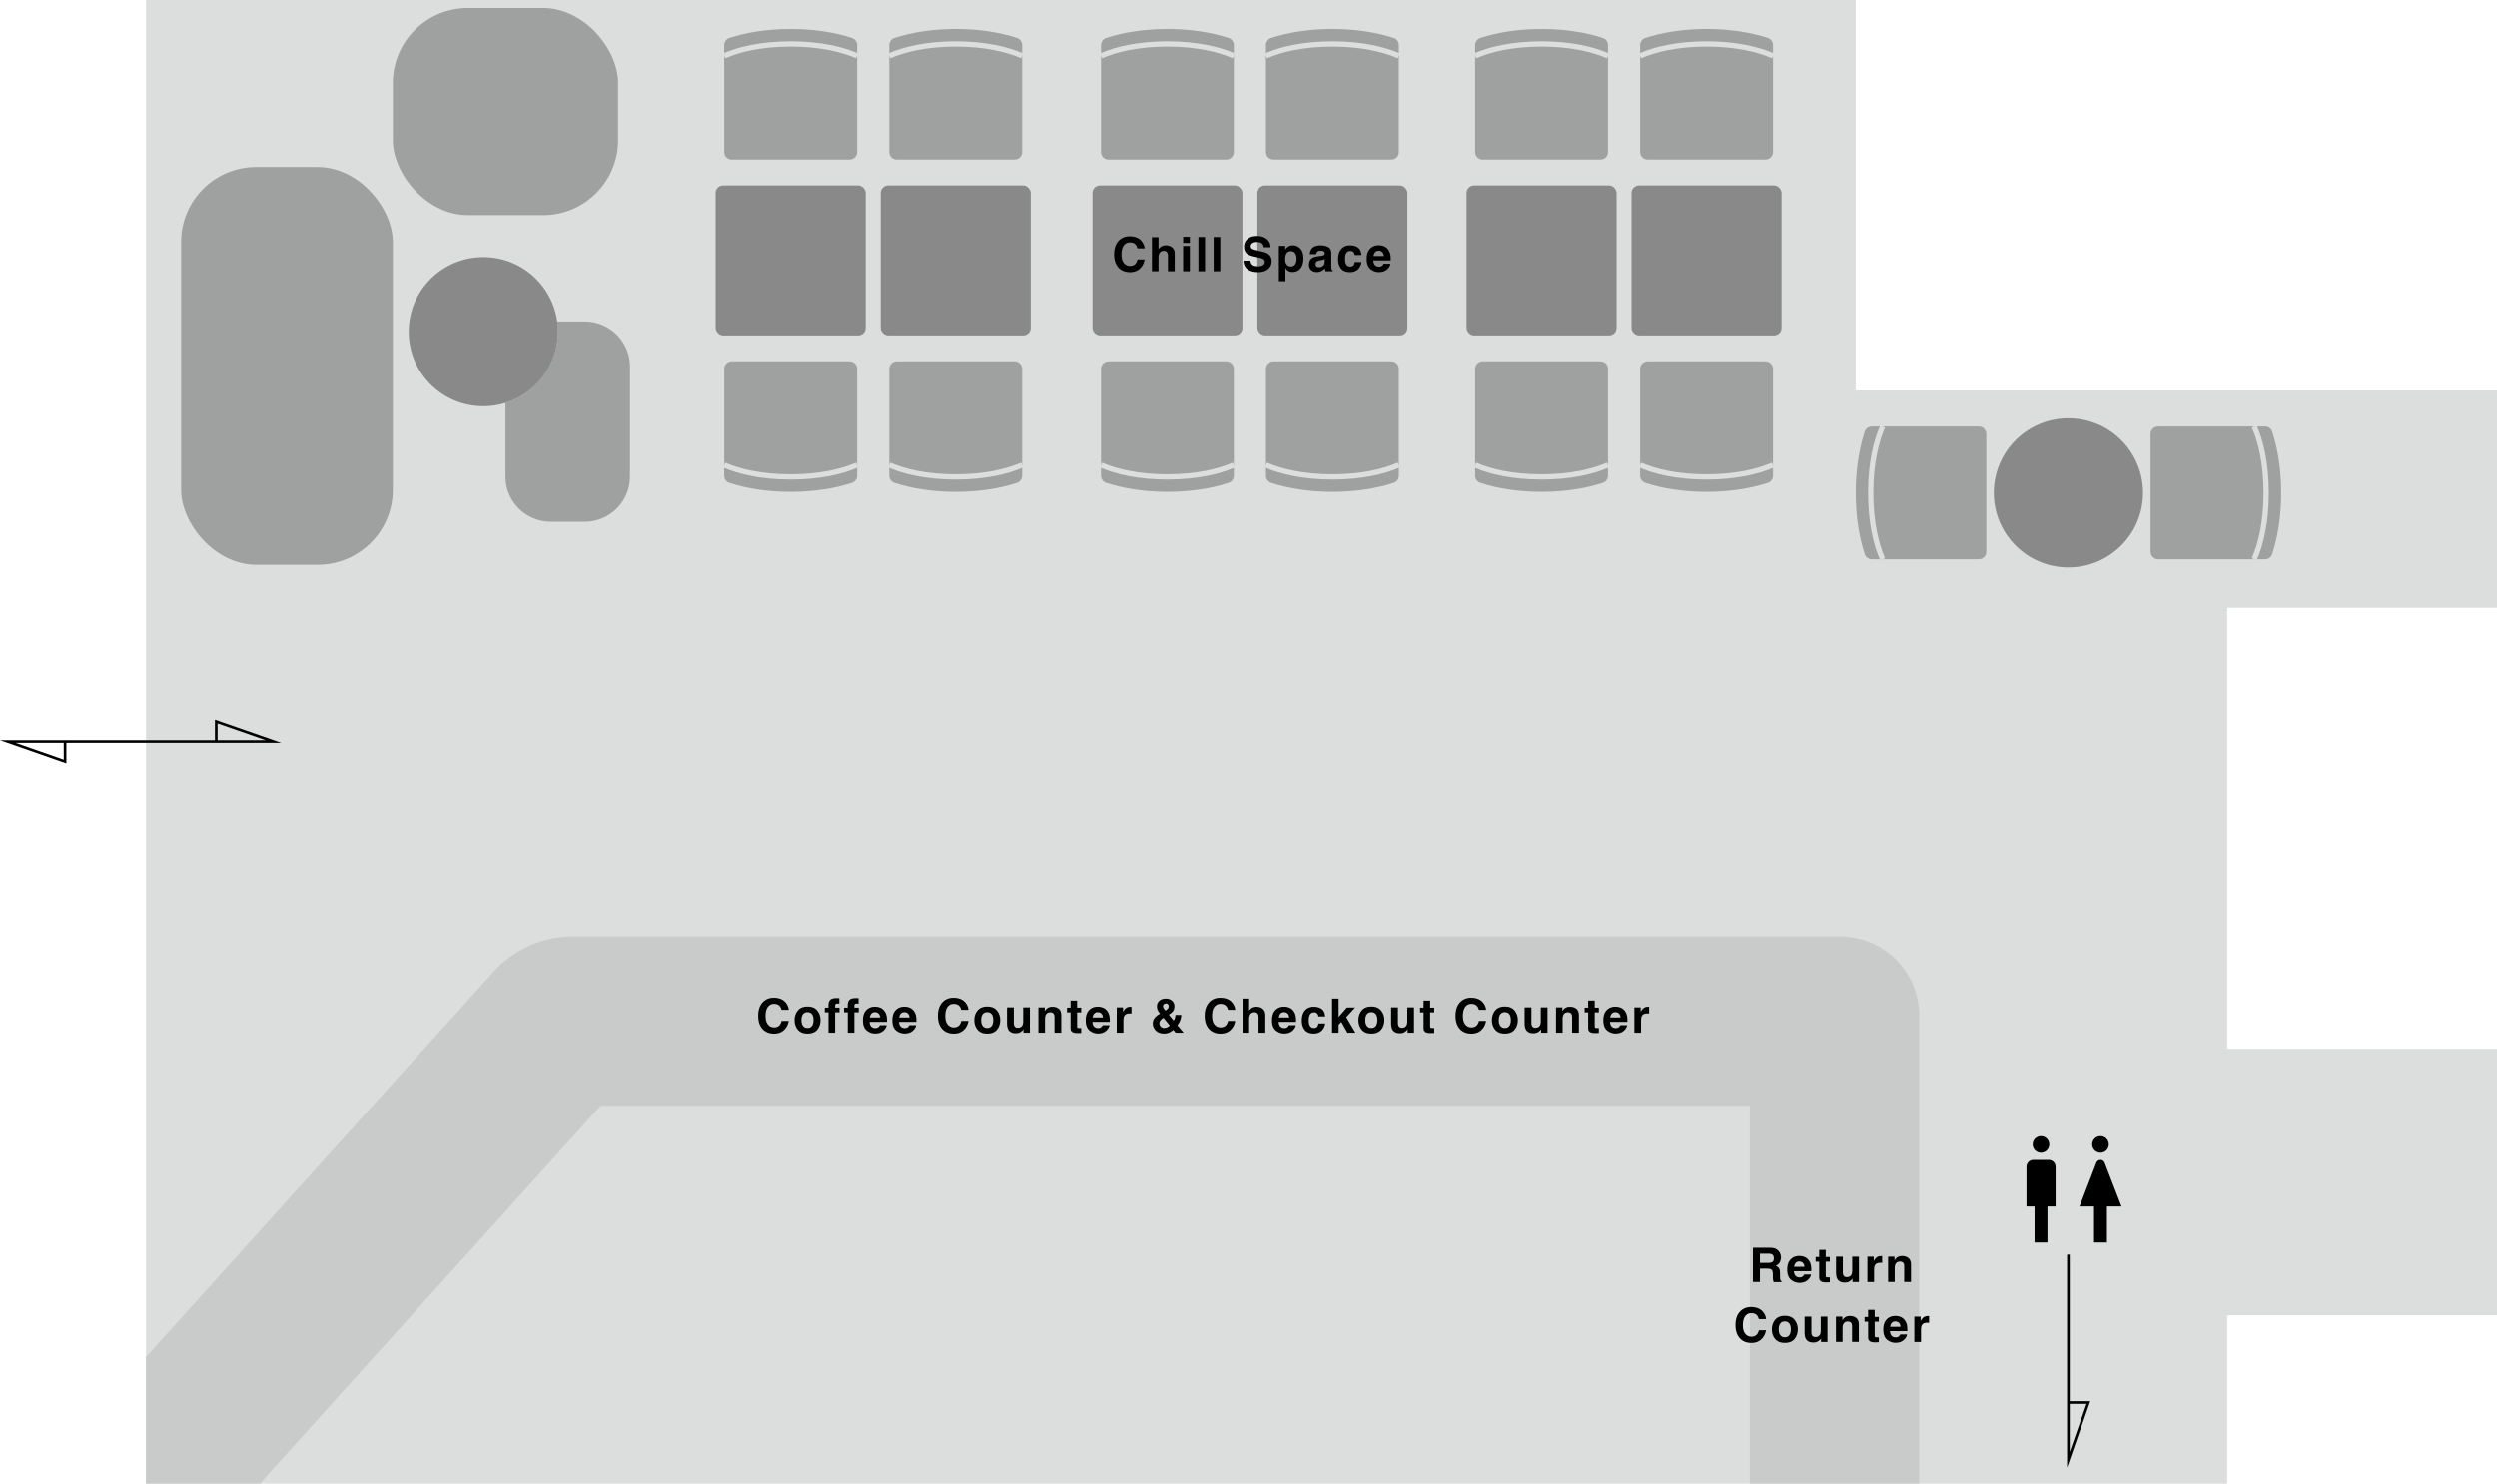 <svg xmlns="http://www.w3.org/2000/svg" viewBox="0 0 613.41 364.51"><defs><style>.cls-1,.cls-4,.cls-5,.cls-6{mix-blend-mode:multiply}.cls-1,.cls-4,.cls-7,.cls-8{stroke-width:0}.cls-1,.cls-8{fill:#9fa0a0}.cls-4{fill:#898989}.cls-6{stroke:#dcdddd;stroke-width:1.3px;fill:none;stroke-miterlimit:10}</style></defs><g style="isolation:isolate"><g id="_レイヤー_1" data-name="レイヤー 1"><path style="mix-blend-mode:multiply" fill="#dcdddd" stroke-width="0" d="M547.13 364.51v-41.34h66.28v-65.51h-66.28v-108.3h66.28V95.93H455.86V0h-420v364.51h511.27z"/><path d="M121.2 238.78l-85.34 94.66v31.06h28l83.68-92.82h282.32v92.82h41.6V249.51c0-10.74-8.7-19.44-19.44-19.44H140.75c-7.45 0-14.56 3.16-19.55 8.7z" style="mix-blend-mode:multiply" fill="#c9caca" stroke-width="0"/><rect class="cls-1" x="44.49" y="41.03" width="52.01" height="97.75" rx="18.43" ry="18.43"/><rect class="cls-1" x="96.5" y="1.96" width="55.34" height="50.89" rx="18.43" ry="18.43"/><path class="cls-1" d="M143.69 78.99h-6.83c.11.82.19 1.65.19 2.5 0 8.23-5.42 15.19-12.88 17.51v18.14c0 6.08 4.97 11.06 11.06 11.06h8.47c6.08 0 11.06-4.97 11.06-11.06V90.05c0-6.08-4.97-11.06-11.06-11.06z"/><circle class="cls-4" cx="118.73" cy="81.49" r="18.33"/><circle class="cls-4" cx="508.12" cy="121.11" r="18.33"/><rect class="cls-4" x="175.8" y="45.56" width="36.85" height="36.85" rx="1.84" ry="1.84"/><rect class="cls-4" x="216.34" y="45.56" width="36.85" height="36.85" rx="1.84" ry="1.84"/><rect class="cls-4" x="268.36" y="45.56" width="36.85" height="36.85" rx="1.84" ry="1.84"/><rect class="cls-4" x="308.89" y="45.56" width="36.85" height="36.85" rx="1.84" ry="1.84"/><rect class="cls-4" x="360.27" y="45.56" width="36.85" height="36.85" rx="1.84" ry="1.84"/><rect class="cls-4" x="400.8" y="45.56" width="36.85" height="36.85" rx="1.84" ry="1.84"/><g class="cls-5"><path class="cls-8" d="M404.75 88.78c-1.02 0-1.84.82-1.84 1.84v26.28c0 .78.49 1.49 1.23 1.74 4.21 1.39 9.43 2.22 15.09 2.22s10.88-.83 15.09-2.22c.74-.25 1.23-.96 1.23-1.74V90.62c0-1.02-.82-1.84-1.84-1.84h-28.95z"/><path class="cls-6" d="M435.55 114.26c-3.65 1.62-9.14 2.93-16.32 2.93s-12.67-1.31-16.32-2.93"/></g><g class="cls-5"><path class="cls-8" d="M364.22 88.78c-1.02 0-1.84.82-1.84 1.84v26.28c0 .78.49 1.49 1.23 1.74 4.21 1.39 9.43 2.22 15.09 2.22s10.88-.83 15.09-2.22c.74-.25 1.23-.96 1.23-1.74V90.62c0-1.02-.82-1.84-1.84-1.84h-28.95z"/><path class="cls-6" d="M395.01 114.26c-3.65 1.62-9.14 2.93-16.32 2.93s-12.67-1.31-16.32-2.93"/></g><g class="cls-5"><path class="cls-8" d="M312.84 88.78c-1.02 0-1.84.82-1.84 1.84v26.28c0 .78.49 1.49 1.23 1.74 4.21 1.39 9.43 2.22 15.09 2.22s10.88-.83 15.09-2.22c.74-.25 1.23-.96 1.23-1.74V90.62c0-1.02-.82-1.84-1.84-1.84h-28.95z"/><path class="cls-6" d="M343.64 114.26c-3.65 1.62-9.14 2.93-16.32 2.93s-12.67-1.31-16.32-2.93"/></g><g class="cls-5"><path class="cls-8" d="M487.95 106.63c0-1.02-.82-1.84-1.84-1.84h-26.28c-.78 0-1.49.49-1.74 1.23-1.39 4.21-2.22 9.43-2.22 15.09s.83 10.88 2.22 15.09c.25.74.96 1.23 1.74 1.23h26.28c1.02 0 1.84-.82 1.84-1.84v-28.95z"/><path class="cls-6" d="M462.48 137.43c-1.62-3.65-2.93-9.14-2.93-16.32s1.31-12.67 2.93-16.32"/></g><g class="cls-5"><path class="cls-8" d="M528.3 106.63c0-1.02.82-1.84 1.84-1.84h26.29c.78 0 1.49.49 1.74 1.23 1.39 4.21 2.22 9.43 2.22 15.09s-.83 10.88-2.22 15.09c-.25.74-.96 1.23-1.74 1.23h-26.29c-1.02 0-1.84-.82-1.84-1.84v-28.95z"/><path class="cls-6" d="M553.77 137.43c1.62-3.65 2.93-9.14 2.93-16.32s-1.31-12.67-2.93-16.32"/></g><g class="cls-5"><path class="cls-8" d="M272.3 88.78c-1.02 0-1.84.82-1.84 1.84v26.28c0 .78.49 1.49 1.23 1.74 4.21 1.39 9.43 2.22 15.09 2.22s10.88-.83 15.09-2.22c.74-.25 1.23-.96 1.23-1.74V90.62c0-1.02-.82-1.84-1.84-1.84h-28.95z"/><path class="cls-6" d="M303.1 114.26c-3.65 1.62-9.14 2.93-16.32 2.93s-12.67-1.31-16.32-2.93"/></g><g class="cls-5"><path class="cls-8" d="M220.28 88.78c-1.02 0-1.84.82-1.84 1.84v26.28c0 .78.49 1.49 1.23 1.74 4.21 1.39 9.43 2.22 15.09 2.22s10.88-.83 15.09-2.22c.74-.25 1.23-.96 1.23-1.74V90.62c0-1.02-.82-1.84-1.84-1.84h-28.95z"/><path class="cls-6" d="M251.08 114.26c-3.65 1.62-9.14 2.93-16.32 2.93s-12.67-1.31-16.32-2.93"/></g><g class="cls-5"><path class="cls-8" d="M404.75 39.2c-1.02 0-1.84-.82-1.84-1.84V11.07c0-.78.49-1.49 1.23-1.74 4.21-1.39 9.43-2.22 15.09-2.22s10.88.83 15.09 2.22c.74.25 1.23.96 1.23 1.74v26.28c0 1.02-.82 1.84-1.84 1.84h-28.95z"/><path class="cls-6" d="M435.55 13.72c-3.65-1.62-9.14-2.93-16.32-2.93s-12.67 1.31-16.32 2.93"/></g><g class="cls-5"><path class="cls-8" d="M364.22 39.2c-1.02 0-1.84-.82-1.84-1.84V11.07c0-.78.49-1.49 1.23-1.74 4.21-1.39 9.43-2.22 15.09-2.22s10.88.83 15.09 2.22c.74.25 1.23.96 1.23 1.74v26.28c0 1.02-.82 1.84-1.84 1.84h-28.95z"/><path class="cls-6" d="M395.01 13.72c-3.65-1.62-9.14-2.93-16.32-2.93s-12.67 1.31-16.32 2.93"/></g><g class="cls-5"><path class="cls-8" d="M312.84 39.2c-1.02 0-1.84-.82-1.84-1.84V11.07c0-.78.49-1.49 1.23-1.74 4.21-1.39 9.43-2.22 15.09-2.22s10.88.83 15.09 2.22c.74.25 1.23.96 1.23 1.74v26.28c0 1.02-.82 1.84-1.84 1.84h-28.95z"/><path class="cls-6" d="M343.64 13.72c-3.65-1.62-9.14-2.93-16.32-2.93S314.65 12.1 311 13.72"/></g><g class="cls-5"><path class="cls-8" d="M272.3 39.2c-1.02 0-1.84-.82-1.84-1.84V11.07c0-.78.49-1.49 1.23-1.74 4.21-1.39 9.43-2.22 15.09-2.22s10.88.83 15.09 2.22c.74.25 1.23.96 1.23 1.74v26.28c0 1.02-.82 1.84-1.84 1.84h-28.95z"/><path class="cls-6" d="M303.1 13.72c-3.65-1.62-9.14-2.93-16.32-2.93s-12.67 1.31-16.32 2.93"/></g><g class="cls-5"><path class="cls-8" d="M220.28 39.2c-1.02 0-1.84-.82-1.84-1.84V11.07c0-.78.49-1.49 1.23-1.74 4.21-1.39 9.43-2.22 15.09-2.22s10.88.83 15.09 2.22c.74.25 1.23.96 1.23 1.74v26.28c0 1.02-.82 1.84-1.84 1.84h-28.95z"/><path class="cls-6" d="M251.08 13.72c-3.65-1.62-9.14-2.93-16.32-2.93s-12.67 1.31-16.32 2.93"/></g><g class="cls-5"><path class="cls-8" d="M179.75 88.78c-1.02 0-1.84.82-1.84 1.84v26.28c0 .78.49 1.49 1.23 1.74 4.21 1.39 9.43 2.22 15.09 2.22s10.88-.83 15.09-2.22c.74-.25 1.23-.96 1.23-1.74V90.62c0-1.02-.82-1.84-1.84-1.84h-28.95z"/><path class="cls-6" d="M210.54 114.26c-3.65 1.62-9.14 2.93-16.32 2.93s-12.67-1.31-16.32-2.93"/></g><g class="cls-5"><path class="cls-8" d="M179.75 39.2c-1.02 0-1.84-.82-1.84-1.84V11.07c0-.78.49-1.49 1.23-1.74 4.21-1.39 9.43-2.22 15.09-2.22s10.88.83 15.09 2.22c.74.25 1.23.96 1.23 1.74v26.28c0 1.02-.82 1.84-1.84 1.84h-28.95z"/><path class="cls-6" d="M210.54 13.72c-3.65-1.62-9.14-2.93-16.32-2.93s-12.67 1.31-16.32 2.93"/></g><path class="cls-1" d="M62.92 127.73a7.37 7.37 0 01-7.37-7.37V60.02c0-1.02-.82-1.84-1.84-1.84h-3.69c-1.02 0-1.84.82-1.84 1.84v60.34c0 8.14 6.6 14.74 14.74 14.74h10.63c1.02 0 1.84-.82 1.84-1.84v-3.69c0-1.02-.82-1.84-1.84-1.84H62.92zm44.64-107.35c0-4.07 3.3-7.37 7.37-7.37h17.35c1.02 0 1.84-.82 1.84-1.84V7.48c0-1.02-.82-1.84-1.84-1.84h-17.35c-8.14 0-14.74 6.6-14.74 14.74v9.02c0 1.02.82 1.84 1.84 1.84h3.69c1.02 0 1.84-.82 1.84-1.84v-9.02z"/><path class="cls-7" d="M192.56 253.09c-.63.58-1.43.86-2.41.86-1.21 0-2.16-.39-2.86-1.17-.69-.78-1.04-1.85-1.04-3.21 0-1.47.39-2.6 1.18-3.4.69-.69 1.56-1.04 2.62-1.04 1.42 0 2.45.46 3.11 1.39.36.52.56 1.04.58 1.57h-1.76c-.11-.4-.26-.71-.44-.91-.32-.37-.79-.55-1.42-.55s-1.14.26-1.51.77c-.37.52-.55 1.25-.55 2.19s.2 1.65.59 2.12c.39.47.89.71 1.49.71s1.09-.2 1.41-.61c.18-.22.33-.54.45-.98h1.74c-.15.92-.54 1.67-1.17 2.24zm8.2-4.81c.53.66.79 1.44.79 2.34s-.26 1.7-.79 2.35-1.32.97-2.39.97-1.87-.32-2.39-.97c-.53-.65-.79-1.43-.79-2.35s.26-1.68.79-2.34c.53-.66 1.32-.99 2.39-.99s1.87.33 2.39.99zm-2.4.39c-.48 0-.84.17-1.1.5-.26.34-.39.82-.39 1.44s.13 1.11.39 1.45c.26.34.62.51 1.1.51s.84-.17 1.1-.51c.25-.34.38-.82.38-1.45s-.13-1.11-.38-1.44-.62-.5-1.1-.5zm7.81-3.42v1.33c-.09-.01-.24-.02-.46-.03-.21 0-.36.04-.45.14-.08.1-.12.21-.12.33v.53h1.07v1.15h-1.07v5.02h-1.62v-5.02h-.91v-1.15h.89v-.4c0-.67.11-1.12.34-1.38.24-.37.8-.56 1.71-.56h.28c.08 0 .2.01.34.03zm4.73 0v1.33c-.09-.01-.24-.02-.46-.03-.21 0-.36.04-.45.14-.08.1-.12.21-.12.33v.53h1.07v1.15h-1.07v5.02h-1.62v-5.02h-.91v-1.15h.89v-.4c0-.67.11-1.12.34-1.38.24-.37.8-.56 1.71-.56h.28c.08 0 .2.01.34.03zm6.9 6.64c-.04.37-.23.75-.58 1.12-.53.61-1.28.91-2.24.91-.79 0-1.49-.26-2.1-.77-.61-.51-.91-1.34-.91-2.49 0-1.08.27-1.9.82-2.48.55-.58 1.26-.86 2.13-.86.52 0 .98.1 1.4.29s.76.5 1.03.92c.24.37.4.8.47 1.29.04.29.06.7.05 1.23h-4.26c.02.62.22 1.06.59 1.31.23.16.5.23.81.23.33 0 .61-.09.82-.29.11-.1.21-.25.3-.43h1.66zm-1.61-1.91c-.03-.43-.16-.76-.39-.98s-.53-.33-.87-.33c-.38 0-.67.12-.88.35-.21.24-.34.56-.39.96h2.53zm8.84 1.91c-.04.37-.23.75-.58 1.12-.53.61-1.28.91-2.24.91-.79 0-1.49-.26-2.1-.77-.61-.51-.91-1.34-.91-2.49 0-1.08.27-1.9.82-2.48.55-.58 1.26-.86 2.13-.86.52 0 .98.1 1.4.29s.76.5 1.03.92c.24.37.4.8.47 1.29.04.29.06.7.05 1.23h-4.26c.02.62.22 1.06.59 1.31.23.16.5.23.81.23.33 0 .61-.09.82-.29.11-.1.21-.25.3-.43h1.66zm-1.61-1.91c-.03-.43-.16-.76-.39-.98s-.53-.33-.87-.33c-.38 0-.67.12-.88.35-.21.24-.34.56-.39.96h2.53zm13.28 3.11c-.63.58-1.43.86-2.41.86-1.21 0-2.16-.39-2.86-1.17-.69-.78-1.04-1.85-1.04-3.21 0-1.47.39-2.6 1.18-3.4.69-.69 1.56-1.04 2.62-1.04 1.42 0 2.45.46 3.11 1.39.36.52.56 1.04.58 1.57h-1.76c-.11-.4-.26-.71-.44-.91-.32-.37-.79-.55-1.42-.55s-1.14.26-1.51.77c-.37.52-.55 1.25-.55 2.19s.2 1.65.59 2.12c.39.47.89.71 1.49.71s1.09-.2 1.41-.61c.18-.22.33-.54.45-.98h1.74c-.15.92-.54 1.67-1.17 2.24zm8.2-4.81c.53.66.79 1.44.79 2.34s-.26 1.7-.79 2.35-1.32.97-2.39.97-1.87-.32-2.39-.97c-.53-.65-.79-1.43-.79-2.35s.26-1.68.79-2.34c.53-.66 1.32-.99 2.39-.99s1.87.33 2.39.99zm-2.4.39c-.48 0-.84.17-1.1.5-.26.34-.39.82-.39 1.44s.13 1.11.39 1.45c.26.34.62.51 1.1.51s.84-.17 1.1-.51c.25-.34.38-.82.38-1.45s-.13-1.11-.38-1.44-.62-.5-1.1-.5zm8.9 4.17s-.05.08-.11.17c-.06.09-.13.18-.22.25-.25.23-.5.38-.74.47-.24.08-.52.12-.84.12-.92 0-1.54-.33-1.86-.99-.18-.37-.27-.9-.27-1.62v-3.75h1.67v3.75c0 .35.04.62.13.8.15.32.44.47.87.47.56 0 .94-.23 1.14-.67.11-.24.16-.57.16-.96v-3.39h1.65v6.23h-1.58v-.88zm6.59-4.14c-.55 0-.93.23-1.14.7-.11.25-.16.56-.16.95v3.37h-1.62v-6.22h1.57v.91c.21-.32.41-.55.59-.69.33-.25.76-.38 1.27-.38.64 0 1.17.17 1.58.51s.61.9.61 1.68v4.19h-1.67v-3.79c0-.33-.04-.58-.13-.75-.16-.32-.46-.48-.91-.48zm7.6 3.86v1.22l-.77.03c-.77.03-1.29-.11-1.58-.4-.18-.19-.27-.47-.27-.86v-3.83h-.87v-1.16h.87v-1.74h1.61v1.74h1.01v1.16h-1.01v3.29c0 .25.03.41.1.48.06.06.26.09.59.09h.32zm6.94-.67c-.04.37-.23.75-.58 1.12-.53.61-1.28.91-2.24.91-.79 0-1.49-.26-2.1-.77-.61-.51-.91-1.34-.91-2.49 0-1.08.27-1.9.82-2.48.55-.58 1.26-.86 2.13-.86.52 0 .98.1 1.4.29s.76.5 1.03.92c.24.37.4.8.47 1.29.04.29.06.7.05 1.23h-4.26c.02.62.22 1.06.59 1.31.23.16.5.23.81.23.33 0 .61-.09.82-.29.11-.1.21-.25.3-.43h1.66zm-1.61-1.91c-.03-.43-.16-.76-.39-.98s-.53-.33-.87-.33c-.38 0-.67.12-.88.35-.21.24-.34.56-.39.96h2.53zm6.55-.99c-.66 0-1.09.21-1.32.64-.12.24-.19.61-.19 1.11v2.98h-1.64v-6.23h1.55v1.08c.25-.42.47-.7.66-.85.3-.25.7-.38 1.19-.38h.22v1.67c-.1-.01-.19-.02-.27-.02h-.19zm8.43 4.93c-.85 0-1.52-.25-2-.75s-.72-1.06-.72-1.67c0-.51.13-.94.38-1.3.25-.36.66-.72 1.23-1.07l.18-.11a3.67 3.67 0 01-.57-.84c-.13-.29-.2-.58-.2-.89 0-.61.21-1.09.62-1.44.41-.34.94-.52 1.6-.52.6 0 1.09.18 1.48.53.39.35.59.8.59 1.35 0 .5-.12.9-.35 1.21s-.58.59-1.03.86l1.19 1.47c.14-.2.24-.41.32-.65s.11-.48.12-.74h1.45c-.02.51-.15 1.03-.37 1.55-.12.29-.32.62-.59.97l1.53 1.84h-1.98l-.58-.71c-.28.26-.54.46-.79.58-.43.23-.93.34-1.5.34zm-.09-3.87c-.41.27-.68.51-.81.71-.13.21-.2.43-.2.68 0 .28.11.53.34.77s.52.35.87.35c.27 0 .52-.06.76-.19.24-.12.43-.26.58-.41l-1.54-1.91zm-.11-2.83c0 .15.05.31.16.48.07.11.22.31.45.59.23-.16.39-.29.49-.41.19-.21.29-.43.29-.67 0-.18-.06-.33-.17-.47s-.29-.21-.52-.21c-.14 0-.28.04-.41.12-.19.12-.29.3-.29.56zm16.55 5.87c-.63.58-1.43.86-2.41.86-1.21 0-2.16-.39-2.86-1.17-.69-.78-1.04-1.85-1.04-3.21 0-1.47.39-2.6 1.18-3.4.69-.69 1.56-1.04 2.62-1.04 1.42 0 2.45.46 3.11 1.39.36.52.56 1.04.58 1.57h-1.76c-.11-.4-.26-.71-.44-.91-.32-.37-.79-.55-1.42-.55s-1.14.26-1.51.77c-.37.52-.55 1.25-.55 2.19s.2 1.65.59 2.12c.39.47.89.71 1.49.71s1.09-.2 1.41-.61c.18-.22.33-.54.45-.98h1.74c-.15.92-.54 1.67-1.17 2.24zm8.59-3.03v3.66h-1.66v-3.79c0-.33-.06-.61-.17-.81-.15-.29-.43-.43-.84-.43s-.76.14-.98.43c-.22.29-.33.7-.33 1.23v3.37h-1.62v-8.39h1.62v2.98c.24-.36.51-.61.82-.76.31-.14.64-.21.98-.21.38 0 .73.07 1.05.2.31.13.57.34.77.61.17.23.28.47.31.72.04.25.06.65.06 1.2zm7.48 1.83c-.04.37-.23.75-.58 1.12-.53.61-1.28.91-2.24.91-.79 0-1.49-.26-2.1-.77-.61-.51-.91-1.34-.91-2.49 0-1.08.27-1.9.82-2.48.55-.58 1.26-.86 2.13-.86.52 0 .98.1 1.4.29s.76.5 1.03.92c.24.37.4.8.47 1.29.04.29.06.7.05 1.23h-4.26c.02.62.22 1.06.59 1.31.23.16.5.23.81.23.33 0 .61-.09.82-.29.11-.1.21-.25.3-.43h1.66zm-1.61-1.91c-.03-.43-.16-.76-.39-.98s-.53-.33-.87-.33c-.38 0-.67.12-.88.35-.21.24-.34.56-.39.96h2.53zm8.85-.26h-1.67c-.03-.23-.11-.44-.23-.63-.18-.25-.47-.38-.85-.38-.55 0-.92.27-1.13.82-.11.29-.16.67-.16 1.15s.05.82.16 1.1c.19.52.56.78 1.1.78.38 0 .65-.1.81-.31.16-.21.26-.47.29-.8h1.66c-.04.5-.22.96-.54 1.41-.51.71-1.27 1.07-2.27 1.07s-1.74-.3-2.21-.89c-.47-.59-.71-1.37-.71-2.31 0-1.07.26-1.9.78-2.5.52-.59 1.24-.89 2.16-.89.78 0 1.42.18 1.92.53.5.35.79.97.88 1.86zm7.41 4h-1.96l-1.49-2.66-.67.7v1.96h-1.6v-8.39h1.6v4.54l2.03-2.34h2.02l-2.18 2.38 2.26 3.82zm6.32-5.44c.53.66.79 1.44.79 2.34s-.26 1.7-.79 2.35-1.32.97-2.39.97-1.87-.32-2.39-.97c-.53-.65-.79-1.43-.79-2.35s.26-1.68.79-2.34c.53-.66 1.32-.99 2.39-.99s1.87.33 2.39.99zm-2.4.39c-.48 0-.84.17-1.1.5-.26.34-.39.82-.39 1.44s.13 1.11.39 1.45c.26.34.62.51 1.1.51s.84-.17 1.1-.51c.25-.34.38-.82.38-1.45s-.13-1.11-.38-1.44-.62-.5-1.1-.5zm8.9 4.17s-.05.08-.11.17c-.06.09-.13.18-.22.25-.25.23-.5.38-.74.47-.24.08-.52.12-.84.12-.92 0-1.54-.33-1.86-.99-.18-.37-.27-.9-.27-1.62v-3.75h1.67v3.75c0 .35.04.62.13.8.15.32.44.47.87.47.56 0 .94-.23 1.14-.67.11-.24.16-.57.16-.96v-3.39h1.65v6.23h-1.58v-.88zm6.55-.28v1.22l-.77.03c-.77.03-1.29-.11-1.58-.4-.18-.19-.27-.47-.27-.86v-3.83h-.87v-1.16h.87v-1.74h1.61v1.74h1.01v1.16h-1.01v3.29c0 .25.03.41.1.48.06.06.26.09.59.09h.32zm11.54.53c-.63.58-1.43.86-2.41.86-1.21 0-2.16-.39-2.86-1.17-.69-.78-1.04-1.85-1.04-3.21 0-1.47.39-2.6 1.18-3.4.69-.69 1.56-1.04 2.62-1.04 1.42 0 2.45.46 3.11 1.39.36.52.56 1.04.58 1.57h-1.76c-.11-.4-.26-.71-.44-.91-.32-.37-.79-.55-1.42-.55s-1.14.26-1.51.77c-.37.52-.55 1.25-.55 2.19s.2 1.65.59 2.12c.39.47.89.71 1.49.71s1.09-.2 1.41-.61c.18-.22.33-.54.45-.98h1.74c-.15.92-.54 1.67-1.17 2.24zm8.2-4.81c.53.66.79 1.44.79 2.34s-.26 1.7-.79 2.35-1.32.97-2.39.97-1.87-.32-2.39-.97c-.53-.65-.79-1.43-.79-2.35s.26-1.68.79-2.34c.53-.66 1.32-.99 2.39-.99s1.87.33 2.39.99zm-2.4.39c-.48 0-.84.17-1.1.5-.26.34-.39.82-.39 1.44s.13 1.11.39 1.45c.26.34.62.51 1.1.51s.84-.17 1.1-.51c.25-.34.38-.82.38-1.45s-.13-1.11-.38-1.44-.62-.5-1.1-.5zm8.9 4.17s-.05.08-.11.17c-.06.09-.13.18-.22.25-.25.23-.5.38-.74.47-.24.08-.52.12-.84.12-.92 0-1.54-.33-1.86-.99-.18-.37-.27-.9-.27-1.62v-3.75h1.67v3.75c0 .35.04.62.13.8.15.32.44.47.87.47.56 0 .94-.23 1.14-.67.11-.24.16-.57.16-.96v-3.39h1.65v6.23h-1.58v-.88zm6.59-4.14c-.55 0-.93.23-1.14.7-.11.25-.16.56-.16.95v3.37h-1.62v-6.22h1.57v.91c.21-.32.41-.55.59-.69.33-.25.76-.38 1.27-.38.64 0 1.17.17 1.58.51s.61.9.61 1.68v4.19h-1.67v-3.79c0-.33-.04-.58-.13-.75-.16-.32-.46-.48-.91-.48zm7.6 3.86v1.22l-.77.03c-.77.03-1.29-.11-1.58-.4-.18-.19-.27-.47-.27-.86v-3.83h-.87v-1.16h.87v-1.74h1.61v1.74h1.01v1.16h-1.01v3.29c0 .25.03.41.1.48.06.06.26.09.59.09h.32zm6.94-.67c-.04.37-.23.75-.58 1.12-.53.61-1.28.91-2.24.91-.79 0-1.49-.26-2.1-.77-.61-.51-.91-1.34-.91-2.49 0-1.08.27-1.9.82-2.48.55-.58 1.26-.86 2.13-.86.52 0 .98.1 1.4.29s.76.5 1.03.92c.24.37.4.8.47 1.29.04.29.06.7.05 1.23h-4.26c.02.62.22 1.06.59 1.31.23.16.5.23.81.23.33 0 .61-.09.82-.29.11-.1.21-.25.3-.43h1.66zm-1.61-1.91c-.03-.43-.16-.76-.39-.98s-.53-.33-.87-.33c-.38 0-.67.12-.88.35-.21.24-.34.56-.39.96h2.53zm6.55-.99c-.66 0-1.09.21-1.32.64-.12.24-.19.61-.19 1.11v2.98h-1.64v-6.23h1.55v1.08c.25-.42.47-.7.66-.85.3-.25.7-.38 1.19-.38h.22v1.67c-.1-.01-.19-.02-.27-.02h-.19zm29.51 62.7h-1.82v3.3h-1.72v-8.42h4.13c.59.01 1.04.08 1.36.22.32.13.59.33.81.59.18.21.33.45.43.71.11.26.16.55.16.89 0 .4-.1.79-.3 1.18-.2.39-.54.66-1 .82.39.16.66.38.83.67.16.29.24.73.24 1.32v.57c0 .38.01.65.04.78.05.22.15.38.32.48v.21h-1.94c-.05-.19-.09-.34-.11-.45-.05-.24-.07-.48-.07-.73v-.78c-.02-.54-.12-.89-.31-1.07-.19-.18-.54-.27-1.06-.27zm1.07-1.53c.35-.16.53-.48.53-.95 0-.51-.17-.85-.51-1.03-.19-.1-.48-.15-.86-.15h-2.05v2.26h1.99c.4 0 .69-.05.89-.14zm9.65 3.01c-.04.37-.23.75-.58 1.12-.53.61-1.28.91-2.24.91-.79 0-1.49-.26-2.1-.77-.61-.51-.91-1.34-.91-2.49 0-1.08.27-1.9.82-2.48.55-.58 1.26-.86 2.13-.86.52 0 .98.1 1.4.29s.76.5 1.03.92c.24.37.4.8.47 1.29.04.29.06.7.05 1.23h-4.26c.02.62.22 1.06.59 1.31.23.16.5.23.81.23.33 0 .61-.09.82-.29.11-.1.21-.25.3-.43h1.66zm-1.61-1.91c-.03-.43-.16-.76-.39-.98s-.53-.33-.87-.33c-.38 0-.67.12-.88.35-.21.24-.34.56-.39.96h2.53zm6.24 2.58v1.22l-.77.03c-.77.03-1.29-.11-1.58-.4-.18-.19-.27-.47-.27-.86V310h-.87v-1.16h.87v-1.74h1.61v1.74h1.01V310h-1.01v3.29c0 .25.03.41.1.48.06.06.26.09.59.09h.32zm5.57.28s-.05.08-.11.17c-.06.09-.13.18-.22.25-.25.23-.5.38-.74.47-.24.08-.52.12-.84.12-.92 0-1.54-.33-1.86-.99-.18-.37-.27-.9-.27-1.62v-3.75h1.67v3.75c0 .35.04.62.13.8.15.32.44.47.87.47.56 0 .94-.23 1.14-.67.11-.24.16-.57.16-.96v-3.39h1.65V315h-1.58v-.88zm6.81-3.85c-.66 0-1.09.21-1.32.64-.12.24-.19.61-.19 1.11V315h-1.64v-6.23h1.55v1.08c.25-.42.47-.7.66-.85.3-.25.7-.38 1.19-.38h.22v1.67c-.1-.01-.19-.02-.27-.02h-.19zm4.86-.3c-.55 0-.93.23-1.14.7-.11.25-.16.56-.16.95v3.37h-1.62v-6.22h1.57v.91c.21-.32.41-.55.59-.69.33-.25.76-.38 1.27-.38.64 0 1.17.17 1.58.51s.61.9.61 1.68v4.19h-1.67v-3.79c0-.33-.04-.58-.13-.75-.16-.32-.46-.48-.91-.48zm-34.1 19.14c-.63.58-1.43.86-2.41.86-1.21 0-2.16-.39-2.86-1.17-.69-.78-1.04-1.85-1.04-3.21 0-1.47.39-2.6 1.18-3.4.69-.69 1.56-1.04 2.62-1.04 1.42 0 2.45.46 3.11 1.39.36.52.56 1.04.58 1.57h-1.76c-.11-.4-.26-.71-.44-.91-.32-.37-.79-.55-1.42-.55s-1.14.26-1.51.77c-.37.52-.55 1.25-.55 2.19s.2 1.65.59 2.12c.39.47.89.71 1.49.71s1.09-.2 1.41-.61c.18-.22.33-.54.45-.98h1.74c-.15.92-.54 1.67-1.17 2.24zm8.2-4.81c.53.66.79 1.44.79 2.34s-.26 1.7-.79 2.35-1.32.97-2.39.97-1.87-.32-2.39-.97c-.53-.65-.79-1.43-.79-2.35s.26-1.68.79-2.34c.53-.66 1.32-.99 2.39-.99s1.87.33 2.39.99zm-2.4.39c-.48 0-.84.17-1.1.5-.26.34-.39.82-.39 1.44s.13 1.11.39 1.45c.26.34.62.51 1.1.51s.84-.17 1.1-.51c.25-.34.38-.82.38-1.45s-.13-1.11-.38-1.44-.62-.5-1.1-.5zm8.9 4.17s-.05.08-.11.17c-.06.09-.13.18-.22.25-.25.23-.5.38-.74.47-.24.08-.52.12-.84.12-.92 0-1.54-.33-1.86-.99-.18-.37-.27-.9-.27-1.62v-3.75h1.67v3.75c0 .35.04.62.13.8.15.32.44.47.87.47.56 0 .94-.23 1.14-.67.11-.24.16-.57.16-.96v-3.39h1.65v6.23h-1.58v-.88zm6.59-4.15c-.55 0-.93.23-1.14.7-.11.25-.16.56-.16.95v3.37h-1.62v-6.22h1.57v.91c.21-.32.41-.55.59-.69.33-.25.76-.38 1.27-.38.64 0 1.17.17 1.58.51s.61.9.61 1.68v4.19h-1.67v-3.79c0-.33-.04-.58-.13-.75-.16-.32-.46-.48-.91-.48zm7.6 3.87v1.22l-.77.03c-.77.03-1.29-.11-1.58-.4-.18-.19-.27-.47-.27-.86v-3.83h-.87v-1.16h.87v-1.74h1.61v1.74h1.01v1.16h-1.01v3.29c0 .25.03.41.1.48.06.06.26.09.59.09h.32zm6.94-.67c-.04.37-.23.75-.58 1.12-.53.61-1.28.91-2.24.91-.79 0-1.49-.26-2.1-.77-.61-.51-.91-1.34-.91-2.49 0-1.08.27-1.9.82-2.48.55-.58 1.26-.86 2.13-.86.52 0 .98.1 1.4.29s.76.5 1.03.92c.24.37.4.8.47 1.29.04.29.06.7.05 1.23h-4.26c.02.62.22 1.06.59 1.31.23.16.5.23.81.23.33 0 .61-.09.82-.29.11-.1.21-.25.3-.43h1.66zm-1.61-1.91c-.03-.43-.16-.76-.39-.98s-.53-.33-.87-.33c-.38 0-.67.12-.88.35-.21.24-.34.56-.39.96h2.53zm6.55-.99c-.66 0-1.09.21-1.32.64-.12.24-.19.61-.19 1.11v2.98h-1.64v-6.23h1.55v1.08c.25-.42.47-.7.66-.85.3-.25.7-.38 1.19-.38h.22v1.67c-.1-.01-.19-.02-.27-.02h-.19zm-193.43-259c-.63.58-1.43.86-2.41.86-1.21 0-2.16-.39-2.86-1.17-.69-.78-1.04-1.85-1.04-3.21 0-1.47.39-2.6 1.18-3.4.69-.69 1.56-1.04 2.62-1.04 1.42 0 2.45.46 3.11 1.39.36.52.56 1.05.58 1.57h-1.76c-.11-.4-.26-.71-.44-.91-.32-.37-.79-.55-1.42-.55s-1.14.26-1.51.77c-.37.52-.55 1.25-.55 2.19s.2 1.65.59 2.12c.39.47.89.71 1.49.71s1.09-.2 1.41-.61c.18-.22.33-.54.45-.98h1.74c-.15.92-.54 1.66-1.17 2.24zm8.58-3.02v3.66h-1.66v-3.79c0-.33-.06-.61-.17-.81-.15-.29-.43-.43-.84-.43s-.76.14-.98.43c-.22.29-.33.7-.33 1.23v3.37h-1.62v-8.39h1.62v2.98c.24-.36.51-.61.82-.76.31-.14.64-.21.98-.21.38 0 .73.07 1.05.2.31.13.57.34.77.61.17.23.28.47.31.72s.06.65.06 1.2zm3.72-4.82v1.5h-1.65v-1.5h1.65zm0 2.25v6.23h-1.65v-6.23h1.65zm2.11-2.2h1.63v8.42h-1.63v-8.42zm3.74 0h1.63v8.42h-1.63v-8.42zm10.82 7.21c.42 0 .75-.05 1.01-.14.49-.18.74-.5.74-.98 0-.28-.12-.49-.37-.65-.24-.15-.63-.28-1.15-.39l-.89-.2c-.88-.2-1.48-.41-1.82-.65-.57-.39-.85-1-.85-1.82 0-.75.27-1.38.82-1.88s1.35-.75 2.42-.75c.89 0 1.64.24 2.27.71.63.47.96 1.15.99 2.05h-1.69c-.03-.51-.25-.87-.66-1.08-.27-.14-.62-.21-1.02-.21-.45 0-.82.09-1.09.27s-.41.44-.41.77c0 .3.13.53.4.67.17.1.54.22 1.1.35l1.45.35c.64.15 1.12.36 1.44.61.5.4.75.97.75 1.72s-.29 1.41-.88 1.92c-.59.51-1.42.76-2.49.76s-1.96-.25-2.59-.75c-.63-.5-.94-1.19-.94-2.07h1.68c.05.38.16.67.31.86.29.35.77.52 1.47.52zm10.49-4.35c.5.54.75 1.33.75 2.37 0 1.1-.25 1.93-.74 2.51s-1.13.86-1.91.86c-.5 0-.91-.12-1.23-.37-.18-.14-.35-.34-.53-.6v3.24h-1.61v-8.68h1.56v.92c.18-.27.36-.48.56-.64.36-.28.79-.42 1.29-.42.73 0 1.34.27 1.85.81zm-.93 2.45c0-.48-.11-.9-.33-1.27-.22-.37-.57-.55-1.07-.55-.59 0-1 .28-1.22.84-.11.3-.17.67-.17 1.13 0 .72.19 1.23.58 1.53.23.17.5.26.81.26.45 0 .8-.17 1.04-.53.24-.35.36-.82.36-1.4zm3.71-2.44c.43-.55 1.17-.82 2.22-.82.68 0 1.29.14 1.82.41.53.27.79.78.79 1.53v2.86c0 .2 0 .44.01.72.01.21.04.36.1.43.05.08.13.14.24.19v.24h-1.77a1.89 1.89 0 01-.1-.35c-.02-.11-.03-.24-.05-.38-.22.24-.48.45-.78.62-.35.2-.75.3-1.19.3-.56 0-1.03-.16-1.4-.48-.37-.32-.55-.78-.55-1.37 0-.77.29-1.32.89-1.66.32-.19.8-.32 1.43-.4l.55-.07c.3-.04.52-.09.65-.14.23-.1.35-.25.35-.46 0-.26-.09-.43-.27-.53-.18-.1-.44-.15-.78-.15-.38 0-.66.1-.82.29-.11.14-.19.33-.23.57h-1.57c.03-.54.19-.99.46-1.34zm1.21 4.38c.15.13.34.19.56.19.35 0 .67-.1.97-.31s.45-.58.46-1.13v-.61c-.1.06-.21.12-.31.16s-.25.08-.43.11l-.37.07c-.34.06-.59.14-.74.22-.25.15-.38.38-.38.69 0 .28.08.48.23.6zm11.04-2.82h-1.67c-.03-.23-.11-.44-.23-.63-.18-.25-.47-.38-.85-.38-.55 0-.92.27-1.13.82-.11.29-.16.67-.16 1.15s.05.82.16 1.1c.19.52.56.78 1.1.78.38 0 .65-.1.81-.31.16-.21.26-.47.29-.8h1.66c-.04.5-.22.96-.54 1.41-.51.71-1.27 1.07-2.27 1.07s-1.74-.3-2.21-.89c-.47-.59-.71-1.37-.71-2.31 0-1.07.26-1.9.78-2.5.52-.59 1.24-.89 2.16-.89.78 0 1.42.18 1.92.53.5.35.79.97.88 1.86zm7.1 2.16c-.04.37-.23.74-.58 1.13-.53.61-1.28.91-2.24.91-.79 0-1.49-.25-2.1-.77-.61-.51-.91-1.34-.91-2.49 0-1.08.27-1.9.82-2.48.55-.57 1.26-.86 2.13-.86.52 0 .98.1 1.4.29.42.19.76.5 1.03.92.24.37.4.8.47 1.29.04.29.06.7.05 1.23h-4.26c.02.62.22 1.06.59 1.31.23.16.5.23.81.23.33 0 .61-.09.82-.29.11-.1.21-.25.3-.43h1.66zm-1.61-1.91c-.03-.43-.16-.76-.39-.98-.23-.22-.53-.33-.87-.33-.38 0-.67.12-.88.35-.21.24-.34.56-.39.96h2.53z"/><path d="M508.12 308.26v50.42l4.91-14.07h-4.91m-455-162.41v-4.9l14.06 4.9H1.92l14.06 4.91v-4.91" stroke="#000" stroke-width=".65" fill="none" stroke-miterlimit="10"/><path class="cls-7" d="M516.01 279.15c1.13 0 2.04.91 2.04 2.04s-.91 2.04-2.04 2.04-2.04-.91-2.04-2.04.91-2.04 2.04-2.04zm-14.63 0c1.13 0 2.04.91 2.04 2.04s-.91 2.04-2.04 2.04-2.04-.91-2.04-2.04.91-2.04 2.04-2.04zm3.57 17.29h-1.98v8.84h-3.17v-8.84h-1.98v-9.76c0-.93.76-1.69 1.69-1.69h3.77c.93 0 1.69.76 1.69 1.69v9.76zm12.64 0v8.84h-3.17v-8.84h-3.57l4.15-10.76c.16-.42.56-.69 1.01-.69s.84.27 1.01.69l4.15 10.76h-3.57z"/></g></g></svg>